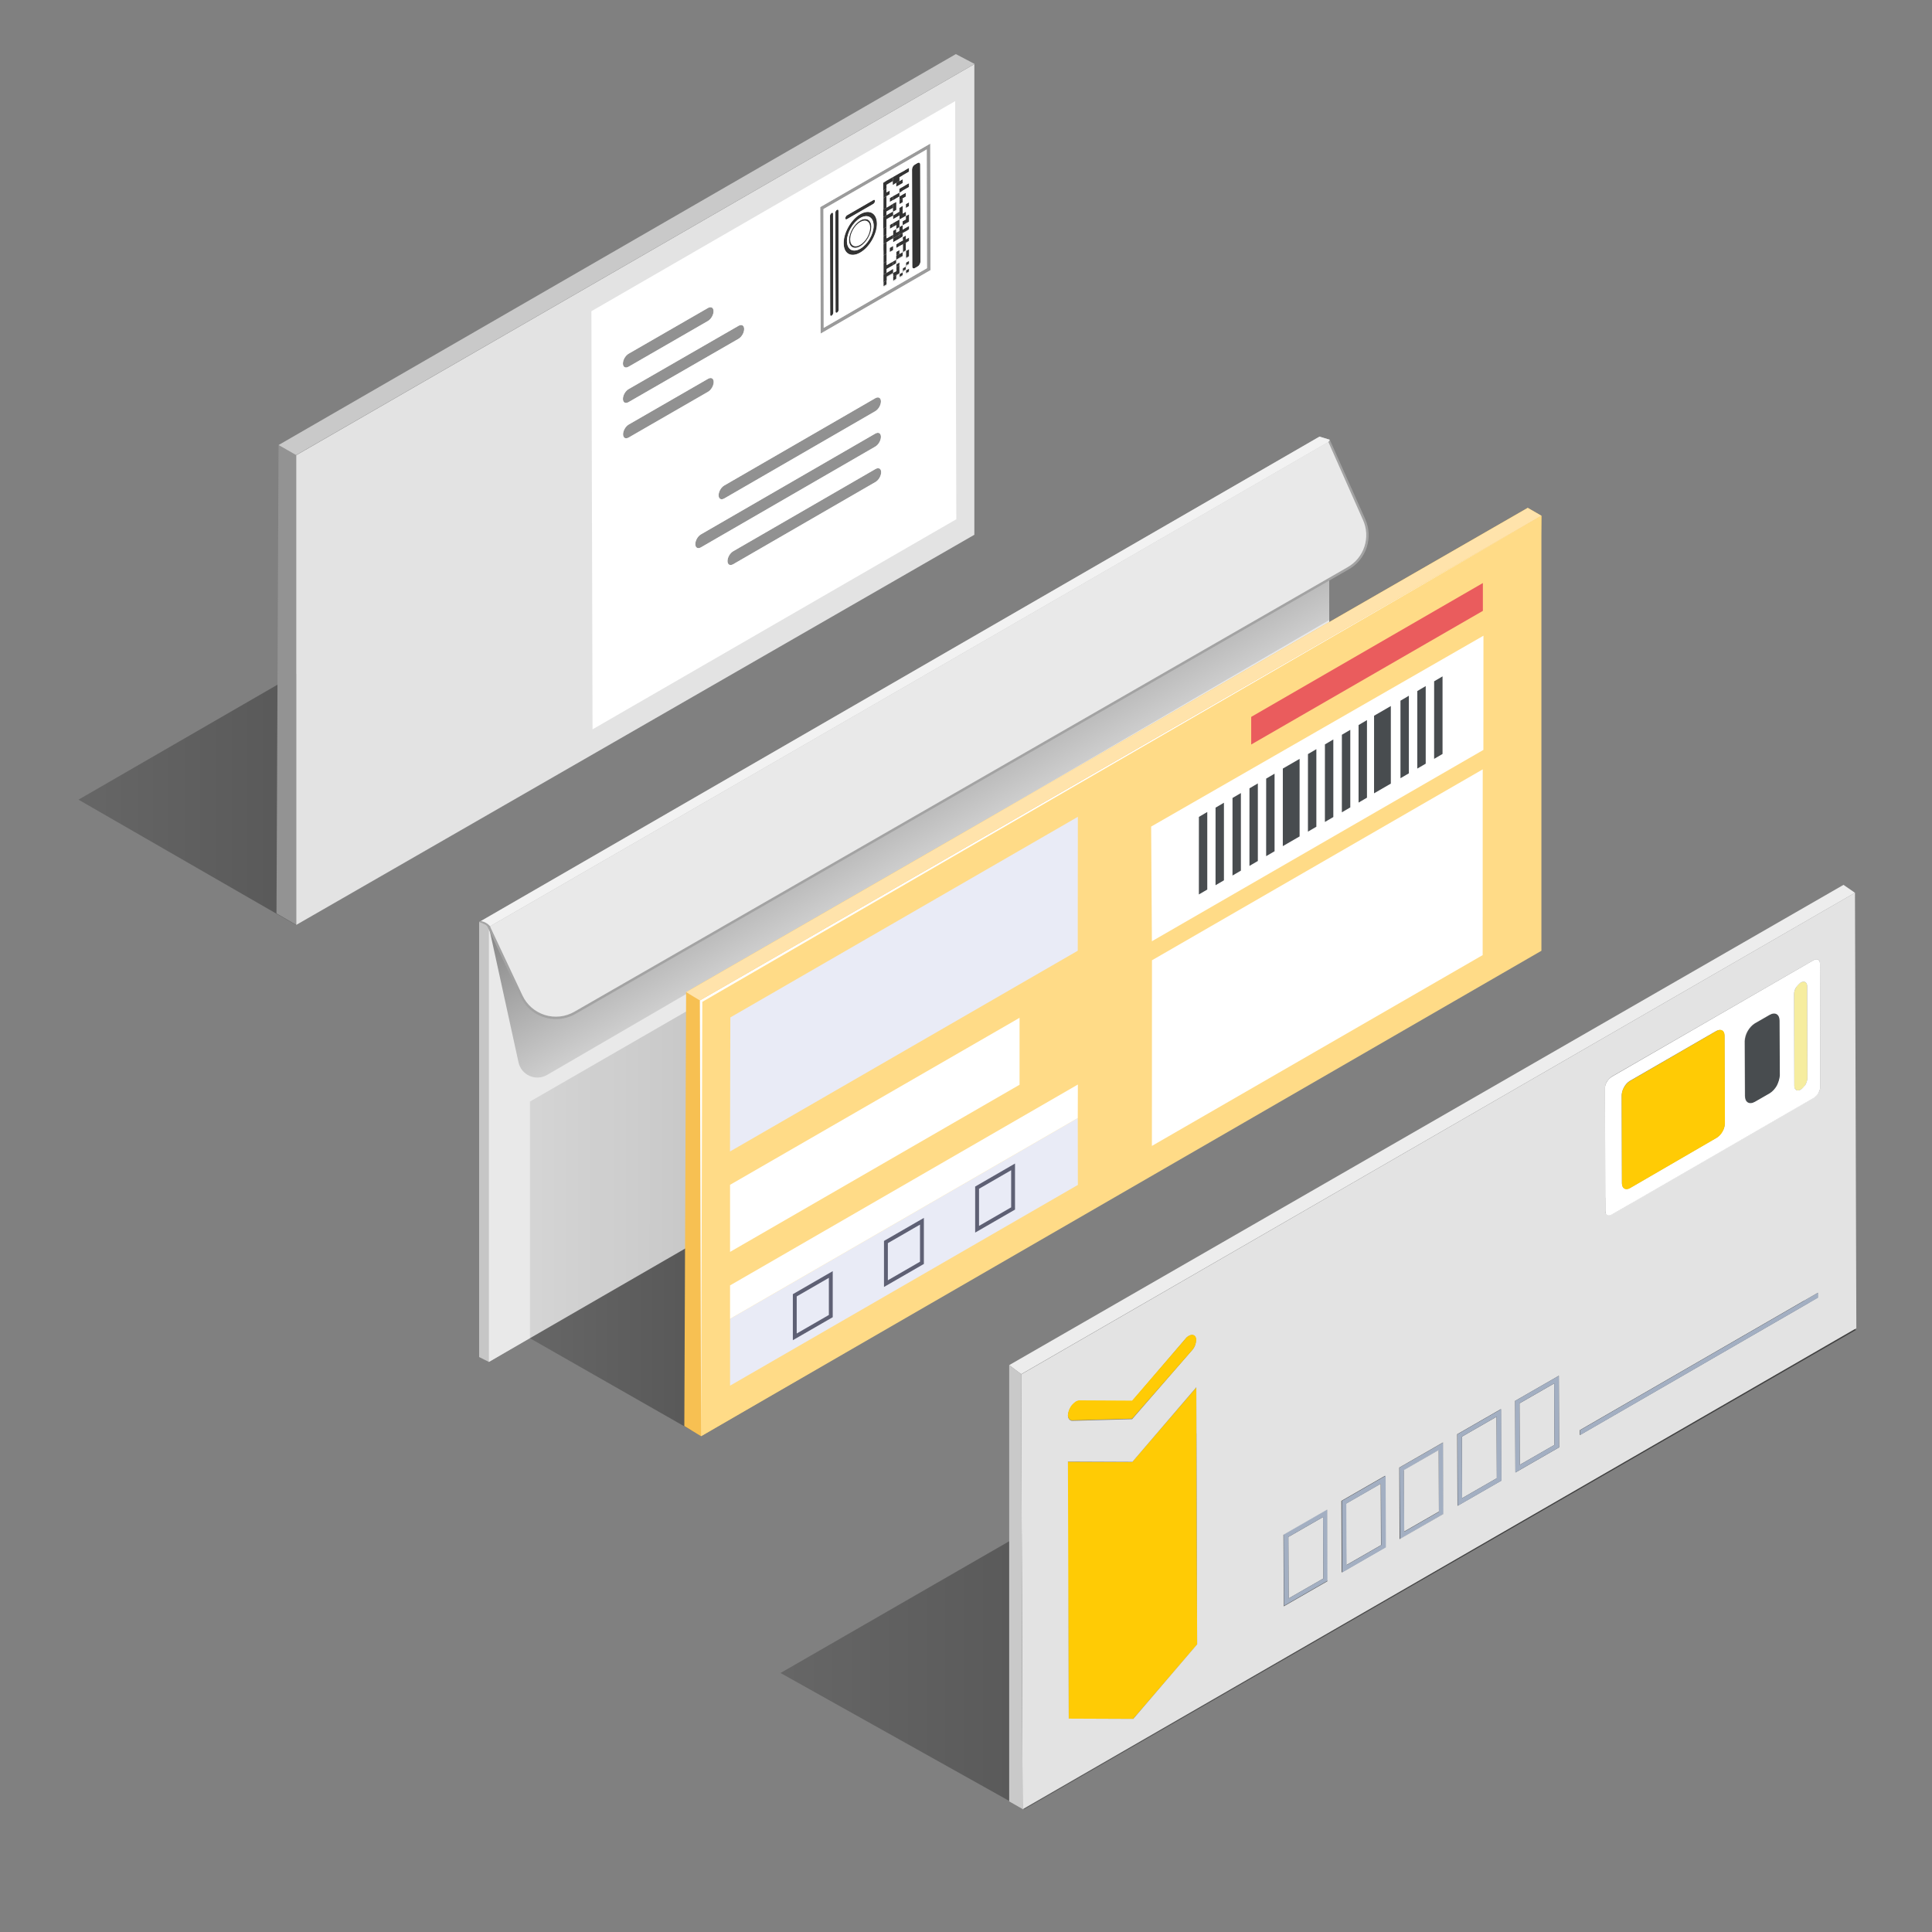 <svg width="500" height="500" viewBox="0 0 500 500" fill="none" xmlns="http://www.w3.org/2000/svg">
<rect x="0" y="0" width="500" height="500" fill="#808080" stroke="none"/>
<path d="M195.84 105.541L20.318 206.953L76.639 239.398L252.101 138.045L195.84 105.541Z" fill="url(#paint0_linear_11857_1778)"/>
<path d="M76.639 239.397V117.833L252.16 16.598V138.399L76.639 239.397Z" fill="#E3E3E3"/>
<path d="M72.087 115.176L76.637 117.776V239.341L71.555 236.386L72.087 115.176Z" fill="#939393"/>
<path d="M76.638 117.776L72.088 115.176L247.373 14L252.219 16.541L76.638 117.776Z" fill="#C9C9C9"/>
<path d="M222.614 57.433C224.032 56.605 225.214 57.256 225.214 58.91C225.214 60.565 224.032 62.574 222.614 63.402C221.196 64.229 220.014 63.579 220.014 61.924C220.014 60.27 221.196 58.26 222.614 57.433Z" fill="white"/>
<path d="M222.611 57.082C224.206 56.136 225.506 56.905 225.506 58.737C225.506 60.569 224.206 62.814 222.611 63.76C221.015 64.706 219.715 63.937 219.715 62.105C219.715 60.214 221.015 58.028 222.611 57.082ZM222.611 63.405C224.029 62.578 225.211 60.569 225.211 58.914C225.211 57.259 224.029 56.609 222.611 57.437C221.192 58.264 220.01 60.273 220.01 61.928C220.01 63.583 221.192 64.233 222.611 63.405Z" fill="#333333"/>
<path d="M222.611 55.43C224.975 54.071 226.925 55.135 226.925 57.913C226.925 60.631 224.975 64 222.611 65.359C220.247 66.718 218.297 65.654 218.297 62.877C218.297 60.158 220.247 56.79 222.611 55.43ZM222.67 64.354C224.561 63.231 226.098 60.572 226.098 58.385C226.098 56.199 224.561 55.312 222.611 56.435C220.72 57.558 219.183 60.217 219.183 62.404C219.183 64.591 220.72 65.477 222.67 64.354Z" fill="#333333"/>
<path d="M226.041 51.761C226.277 51.643 226.454 51.761 226.454 51.998C226.454 52.293 226.277 52.589 226.041 52.766L219.185 56.725C218.949 56.844 218.771 56.725 218.771 56.489C218.771 56.194 218.949 55.898 219.185 55.721L226.041 51.761Z" fill="#333333"/>
<path d="M222.611 56.431C224.502 55.308 226.039 56.194 226.098 58.381C226.098 60.568 224.562 63.227 222.67 64.35C220.779 65.473 219.243 64.586 219.184 62.4C219.184 60.213 220.72 57.554 222.611 56.431ZM222.611 63.759C224.207 62.813 225.507 60.568 225.507 58.736C225.507 56.904 224.207 56.135 222.611 57.081C221.016 58.026 219.715 60.272 219.715 62.104C219.715 63.936 221.016 64.645 222.611 63.759Z" fill="white"/>
<path d="M233.605 51.352V52.356L232.777 52.829V51.824L233.605 51.352Z" fill="#333333"/>
<path d="M235.317 55.307V56.311V57.316L234.431 57.789L233.604 58.261V57.257L234.431 56.784V55.839L235.317 55.307Z" fill="#333333"/>
<path d="M233.664 65.234V66.18L232.836 66.653L232.777 65.707L233.664 65.234Z" fill="#333333"/>
<path d="M233.663 70.144V71.149L232.836 71.622V70.676L233.663 70.144Z" fill="#333333"/>
<path d="M235.318 69.195V70.2L234.49 70.673V69.668L235.318 69.195Z" fill="#333333"/>
<path d="M234.489 62.752V63.757V64.702L233.662 65.234V64.229V63.225L234.489 62.752Z" fill="#333333"/>
<path d="M229.407 60.685L229.467 61.69L230.294 61.217L231.121 60.745V61.69L230.294 62.163L229.467 62.695L228.58 63.168V62.163V61.158L229.407 60.685Z" fill="#333333"/>
<path d="M229.467 62.695V63.641V64.645V65.65L228.639 66.123V65.118L228.58 64.173V63.168L229.467 62.695Z" fill="#333333"/>
<path d="M229.466 72.562V73.567L228.639 74.04V73.035L229.466 72.562Z" fill="#333333"/>
<path d="M232.006 71.147V72.092L231.119 72.624V71.619L232.006 71.147Z" fill="#333333"/>
<path d="M237.446 42.186C237.859 41.95 238.155 42.127 238.155 42.6L238.214 67.717C238.214 68.189 237.918 68.721 237.505 68.958L236.796 69.371C236.382 69.608 236.086 69.43 236.086 68.958L236.027 43.841C236.027 43.368 236.323 42.836 236.737 42.6L237.446 42.186Z" fill="#333333"/>
<path d="M215.166 55.072C215.402 54.954 215.579 55.072 215.579 55.308L215.638 80.898C215.638 81.193 215.461 81.489 215.225 81.666C214.988 81.784 214.811 81.666 214.811 81.43L214.752 55.84C214.752 55.604 214.929 55.249 215.166 55.072Z" fill="#333333"/>
<path d="M216.585 54.304C216.821 54.186 216.999 54.304 216.999 54.541L217.058 80.13C217.058 80.425 216.88 80.721 216.644 80.898C216.408 81.016 216.23 80.898 216.23 80.662L216.171 55.072C216.112 54.777 216.349 54.422 216.585 54.304Z" fill="#333333"/>
<path d="M226.511 112.218C227.338 111.745 227.988 112.1 227.988 113.046C227.988 113.991 227.338 115.114 226.511 115.587L181.419 141.649C180.591 142.122 179.941 141.767 179.941 140.822C179.941 139.876 180.591 138.753 181.419 138.281L226.511 112.218Z" fill="#919191"/>
<path d="M183.193 98.039C184.021 97.566 184.671 97.92 184.671 98.866C184.671 99.811 184.021 100.934 183.193 101.407L162.686 113.227C161.859 113.7 161.209 113.345 161.209 112.399C161.209 111.454 161.859 110.331 162.686 109.858L183.193 98.039Z" fill="#919191"/>
<path d="M226.512 103.06C227.339 102.587 227.989 102.942 227.989 103.887C227.989 104.833 227.339 105.956 226.512 106.429L187.448 129.004C186.621 129.477 185.971 129.122 185.971 128.177C185.971 127.231 186.621 126.108 187.448 125.636L226.512 103.06Z" fill="#919191"/>
<path d="M191.113 84.328C191.94 83.855 192.59 84.209 192.59 85.155C192.59 86.101 191.94 87.223 191.113 87.696L162.686 104.066C161.859 104.539 161.209 104.185 161.209 103.239C161.209 102.293 161.859 101.171 162.686 100.698L191.113 84.328Z" fill="#919191"/>
<path d="M183.193 79.716C184.021 79.243 184.671 79.598 184.671 80.544C184.671 81.489 184.021 82.612 183.193 83.085L162.686 94.904C161.859 95.377 161.209 95.023 161.209 94.077C161.209 93.132 161.859 92.009 162.686 91.536L183.193 79.716Z" fill="#919191"/>
<path d="M226.571 121.38C227.398 120.908 228.048 121.262 228.048 122.208C228.048 123.153 227.398 124.276 226.571 124.749L189.753 146.024C188.925 146.497 188.275 146.142 188.275 145.197C188.275 144.251 188.925 143.128 189.753 142.656L226.571 121.38Z" fill="#919191"/>
<path d="M231.948 59.266V60.211L232.776 59.738V60.743L231.948 61.216L231.121 61.689V60.743V59.738L231.948 59.266Z" fill="#333333"/>
<path d="M229.407 48.809V49.813L230.235 49.34V50.286L229.407 50.759L228.58 51.291V50.286V49.281L229.407 48.809Z" fill="#333333"/>
<path d="M212.27 53.595L240.755 37.166L240.873 69.906L212.388 86.336L212.27 53.595ZM239.927 69.374L239.868 38.644L213.156 54.068L213.215 84.799L239.927 69.374Z" fill="#9B9B9B"/>
<path d="M235.32 67.186V68.19L234.492 68.663V67.717L235.32 67.186Z" fill="#333333"/>
<path d="M232.835 68.666V69.671V70.675L232.008 71.148L231.121 71.621V70.616L232.008 70.144L231.948 69.139L232.835 68.666Z" fill="#333333"/>
<path d="M235.32 64.231V65.235V66.24L234.492 66.713V65.708V64.703L235.32 64.231Z" fill="#333333"/>
<path d="M234.491 60.746V61.751L235.319 61.278V62.283L234.491 62.755L233.664 63.228L232.777 63.701V62.696L233.664 62.224L233.605 61.219L234.491 60.746Z" fill="#333333"/>
<path d="M229.466 67.6V68.604L230.293 68.132L231.121 67.659V68.663L230.293 69.136L229.466 69.609V70.614L228.639 71.086V70.082V69.077V68.132L229.466 67.6Z" fill="#333333"/>
<path d="M231.951 60.214V59.268L232.779 58.736V59.741L231.951 60.214Z" fill="white"/>
<path d="M235.261 52.35V53.354L234.434 53.827V52.822L235.261 52.35Z" fill="#333333"/>
<path d="M229.407 50.762V51.766V52.771V53.776L228.58 54.248V53.244V52.239V51.294L229.407 50.762Z" fill="#333333"/>
<path d="M153.055 80.542L247.198 26.172L247.493 134.38L153.35 188.751L153.055 80.542ZM240.815 69.904L240.756 37.164L212.271 53.593L212.389 86.334L240.815 69.904ZM226.514 115.587C227.341 115.114 227.991 113.992 227.991 113.046C227.991 112.1 227.341 111.746 226.514 112.219L181.422 138.281C180.594 138.754 179.944 139.876 179.944 140.822C179.944 141.768 180.594 142.122 181.422 141.649L226.514 115.587ZM226.514 106.427C227.341 105.954 227.991 104.831 227.991 103.886C227.991 102.94 227.341 102.586 226.514 103.058L187.45 125.634C186.622 126.107 185.972 127.23 185.972 128.175C185.972 129.121 186.622 129.475 187.45 129.002L226.514 106.427ZM226.573 124.747C227.4 124.275 228.05 123.152 228.05 122.206C228.05 121.261 227.4 120.906 226.573 121.379L189.755 142.654C188.927 143.127 188.277 144.25 188.277 145.195C188.277 146.141 188.927 146.495 189.755 146.023L226.573 124.747ZM162.688 100.694C161.86 101.167 161.21 102.29 161.21 103.236C161.21 104.181 161.86 104.536 162.688 104.063L191.114 87.693C191.941 87.22 192.591 86.097 192.591 85.152C192.591 84.206 191.941 83.852 191.114 84.324L162.688 100.694ZM162.688 91.534C161.86 92.007 161.21 93.13 161.21 94.076C161.21 95.021 161.86 95.376 162.688 94.903L183.195 83.083C184.022 82.611 184.672 81.488 184.672 80.542C184.672 79.597 184.022 79.242 183.195 79.715L162.688 91.534ZM161.269 112.396C161.269 113.341 161.919 113.696 162.747 113.223L183.254 101.404C184.081 100.931 184.731 99.808 184.731 98.862C184.731 97.917 184.081 97.562 183.254 98.035L162.747 109.855C161.919 110.327 161.269 111.45 161.269 112.396Z" fill="white"/>
<path d="M234.489 68.666V69.671L233.662 70.144V69.198L234.489 68.666Z" fill="#333333"/>
<path d="M232.838 68.665L231.951 69.138V68.133L232.838 67.66V68.665Z" fill="#333333"/>
<path d="M231.121 67.658L231.948 67.186V68.131L231.121 68.663V67.658Z" fill="#333333"/>
<path d="M230.298 69.138L231.125 68.665L231.953 68.133V69.138L232.012 70.142L231.125 70.615V69.61L230.298 70.142L229.471 70.615V69.61L230.298 69.138Z" fill="white"/>
<path d="M232.779 64.705V65.71L231.951 66.183V65.178L232.779 64.705Z" fill="#333333"/>
<path d="M232.779 62.695V63.7L231.951 64.173V63.227L232.779 62.695Z" fill="#333333"/>
<path d="M231.12 64.705V65.651L230.293 66.123V65.178L231.12 64.705Z" fill="#333333"/>
<path d="M233.605 60.273V61.219L232.777 61.751V60.746L233.605 60.273Z" fill="#333333"/>
<path d="M231.12 64.702V65.647L230.293 66.12V65.175V64.17L231.12 63.697V64.702Z" fill="white"/>
<path d="M229.466 65.652V66.657V67.603L228.639 68.135V67.13V66.125L229.466 65.652Z" fill="#333333"/>
<path d="M232.776 60.746V61.751L231.948 62.224L231.121 62.696V61.692L231.948 61.219L232.776 60.746Z" fill="#333333"/>
<path d="M233.605 58.264V59.268L234.491 58.796L235.319 58.323V59.268L234.491 59.8L233.605 60.273L232.777 60.746V59.741V58.736L233.605 58.264Z" fill="#333333"/>
<path d="M231.953 62.225L232.78 61.753L233.608 61.221L233.667 62.225L232.78 62.698L231.953 63.23V64.176L232.78 63.703L233.667 63.23V64.235V65.239L232.78 65.712V64.707L231.953 65.18V66.185V67.19L231.125 67.662L230.298 68.135L229.471 68.608V67.603V66.658V65.653V64.648V63.644V62.698L230.298 62.166L231.125 61.694V62.698L231.953 62.225Z" fill="white"/>
<path d="M232.777 56.783L233.605 56.311L234.432 55.838V56.783L233.605 57.256V58.261L232.777 58.734V57.788V56.783Z" fill="white"/>
<path d="M232.776 56.785V57.79V58.735L231.948 59.267V58.263L231.121 58.735V57.731L231.948 57.258L232.776 56.785Z" fill="#333333"/>
<path d="M229.407 58.736V59.682V60.687L228.58 61.159V60.214V59.209L229.407 58.736Z" fill="#333333"/>
<path d="M234.432 49.869V50.874L233.605 51.347L232.777 51.819V50.815L233.605 50.342L234.432 49.869Z" fill="#333333"/>
<path d="M235.258 47.387V48.391L234.431 48.864L233.604 49.337V48.391L234.431 47.859L235.258 47.387Z" fill="#333333"/>
<path d="M230.238 54.246L231.124 53.773V54.778L230.238 55.251L229.41 55.724V54.719L230.238 54.246Z" fill="white"/>
<path d="M231.064 50.815V51.819L230.236 52.292V51.287L231.064 50.815Z" fill="#333333"/>
<path d="M233.606 46.383V47.388L232.779 47.86L231.893 48.333V47.328L232.779 46.856L233.606 46.383Z" fill="#333333"/>
<path d="M235.258 43.428V44.432L234.431 44.905L233.604 45.378V44.432L234.431 43.901L235.258 43.428Z" fill="#333333"/>
<path d="M213.098 54.128L239.81 38.703L239.869 69.434L213.157 84.859L213.098 54.128ZM235.259 44.436V43.431L234.432 43.904L233.605 44.377L232.777 44.849L231.95 45.322L231.123 45.795L230.295 46.268L229.468 46.74L228.64 47.213V48.218V49.223V50.227V51.232V52.237V53.241V54.246V55.251V56.255V57.26V58.265V59.269V60.274V61.279V62.283V63.288V64.293V65.297V66.302V67.307V68.311V69.316V70.321V71.325V72.33V73.335V74.339L229.468 73.867V72.862V71.857L230.295 71.384L231.123 70.912V71.916V72.921L231.95 72.448V71.443L232.777 70.971V71.975L233.605 71.502V70.498L234.432 70.025V71.03L235.259 70.557V69.552L234.432 70.025V69.02L235.259 68.548V67.543L234.432 68.016V69.02L233.605 69.493V70.498L232.777 70.971V69.966V68.961V67.957L231.95 68.429V67.425L232.777 66.952L233.605 66.479V65.475L234.432 65.002V66.006V67.011L235.259 66.538V65.534V64.529L234.432 65.002V63.997V62.992L235.259 62.52V61.515L234.432 61.988V60.983L233.605 61.456V60.451L234.432 59.978L235.259 59.506V58.501L234.432 58.974L233.605 59.447V58.442L234.432 57.969L235.259 57.496V56.492V55.487L234.432 55.96V54.955L233.605 55.428V54.423V53.419L232.777 53.891V54.896L231.95 55.369L231.123 55.842V54.837L231.95 54.364V53.359V52.355L231.123 52.828L230.295 53.3L229.468 53.773V52.769V51.764V50.759L230.295 50.286V49.282L229.468 49.755V48.75V47.745L230.295 47.272L231.123 46.8V47.804L231.95 47.331V48.336L232.777 47.863L233.605 47.391V46.386L232.777 46.859V45.854L233.605 45.381L234.432 44.908L235.259 44.436ZM222.672 65.356C225.035 63.997 226.986 60.629 226.986 57.91C226.986 55.191 225.035 54.069 222.672 55.428C220.308 56.787 218.357 60.156 218.357 62.874C218.298 65.652 220.249 66.775 222.672 65.356ZM238.214 67.72L238.155 42.604C238.155 42.131 237.86 41.953 237.446 42.19L236.737 42.604C236.323 42.84 236.028 43.372 236.028 43.845L236.087 68.961C236.087 69.434 236.382 69.611 236.796 69.375L237.505 68.961C237.919 68.725 238.214 68.134 238.214 67.72ZM215.698 80.958L215.639 55.369C215.639 55.073 215.462 54.955 215.225 55.132C214.989 55.31 214.811 55.605 214.811 55.901L214.871 81.49C214.871 81.786 215.048 81.904 215.284 81.727C215.521 81.549 215.698 81.195 215.698 80.958ZM217.057 80.131L216.998 54.541C216.998 54.246 216.821 54.128 216.584 54.305C216.348 54.482 216.171 54.778 216.171 55.073L216.23 80.663C216.23 80.958 216.407 81.076 216.644 80.899C216.88 80.781 217.057 80.426 217.057 80.131ZM235.259 48.395V47.391L234.432 47.863L233.605 48.336L232.777 48.809V49.814L231.95 50.286L231.123 50.759L230.295 51.232V52.237L231.123 51.764L231.95 51.291L232.777 50.818V51.823V52.828L233.605 52.355V51.35L234.432 50.877V49.873L233.605 50.345L232.777 50.818V49.814L233.605 49.341L234.432 48.868L235.259 48.395ZM219.185 55.723C218.948 55.842 218.771 56.196 218.771 56.492C218.771 56.787 218.948 56.905 219.185 56.728L226.04 52.769C226.277 52.65 226.454 52.296 226.454 52C226.454 51.705 226.277 51.587 226.04 51.764L219.185 55.723ZM235.259 53.359V52.355L234.432 52.828V53.832L235.259 53.359Z" fill="white"/>
<path d="M232.779 65.709L232.838 66.655L231.951 67.186V66.182L232.779 65.709Z" fill="#333333"/>
<path d="M231.121 69.611V70.616L230.293 71.089L229.466 71.562V72.566L228.639 73.039V72.093V71.089L229.466 70.616L230.293 70.143L231.121 69.611Z" fill="#333333"/>
<path d="M231.12 63.697V64.702L230.293 65.175V64.17L231.12 63.697Z" fill="#333333"/>
<path d="M231.12 57.73V58.735L230.293 59.208V58.203L231.12 57.73Z" fill="#333333"/>
<path d="M233.605 53.299V54.303V55.308L234.432 54.835V55.84L233.605 56.313L232.777 56.786V55.781V54.776V53.831L233.605 53.299Z" fill="#333333"/>
<path d="M232.776 54.775V55.78L231.948 56.253L231.121 56.726V55.78L231.948 55.307L232.776 54.775Z" fill="#333333"/>
<path d="M229.41 56.725L230.238 56.252L231.124 55.779V56.725L231.951 56.252L232.779 55.779V56.784L231.951 57.257L231.124 57.73L230.297 58.202V59.207L231.124 58.734L231.951 58.261V59.266L231.124 59.739V60.743L230.297 61.216L229.469 61.689L229.41 60.684V59.68V58.734V57.73V56.725Z" fill="white"/>
<path d="M231.947 52.293V53.298V54.302L231.12 54.775V53.77L231.061 52.766L231.947 52.293Z" fill="#333333"/>
<path d="M231.121 54.775V55.78L230.235 56.253L229.407 56.726V57.73V58.735L228.58 59.208V58.203V57.198V56.194L229.407 55.721L230.235 55.248L231.121 54.775Z" fill="#333333"/>
<path d="M233.602 48.393V49.338L232.774 49.87V50.816L231.947 51.288L231.061 51.82V50.816L231.947 50.343L232.774 49.87V48.865L233.602 48.393Z" fill="#333333"/>
<path d="M231.062 52.766L231.121 53.77L230.235 54.243L229.407 54.716V55.721L228.58 56.193V55.248V54.243L229.407 53.77L230.235 53.297L231.062 52.766Z" fill="#333333"/>
<path d="M233.602 44.432V45.377L232.774 45.85V46.855L231.888 47.327L231.061 47.859V46.855V45.85L231.888 45.377L232.715 44.904L233.602 44.432Z" fill="#333333"/>
<path d="M231.062 45.853V46.858L230.235 47.331L229.407 47.804V48.808L228.58 49.281V48.276V47.331L229.407 46.799L230.235 46.326L231.062 45.853Z" fill="#333333"/>
<path d="M124 238.611L341.476 113L344.103 113.777L341.476 225.577L126.526 352.464L124 351.201V238.611Z" fill="#C6C6C6"/>
<path d="M126.527 239.875L344.003 114.264V226.841L126.527 352.465V239.875Z" fill="#E9E9E9"/>
<path style="mix-blend-mode:multiply" opacity="0.44" d="M126.527 239.875L134.194 274.942C134.362 275.711 134.709 276.429 135.208 277.038C135.706 277.647 136.341 278.13 137.061 278.447C137.781 278.764 138.566 278.906 139.352 278.862C140.138 278.819 140.902 278.59 141.582 278.194L344.003 160.458V114.264L126.527 239.875Z" fill="url(#paint1_linear_11857_1778)"/>
<path d="M126.527 239.876L134.92 257.747C135.501 258.987 136.333 260.093 137.364 260.994C138.395 261.895 139.601 262.572 140.907 262.982C142.214 263.393 143.591 263.527 144.952 263.377C146.313 263.227 147.627 262.796 148.813 262.111L348.929 147.064C351.058 145.844 352.657 143.875 353.415 141.54C354.172 139.206 354.034 136.673 353.027 134.435L344.003 114.227L126.527 239.876Z" fill="#E9E9E9"/>
<path d="M344.147 113.814L353.316 134.332C354.352 136.637 354.493 139.246 353.711 141.65C352.929 144.054 351.28 146.08 349.085 147.334L148.957 262.387C147.407 263.275 145.653 263.741 143.867 263.739C141.931 263.74 140.035 263.19 138.401 262.152C136.766 261.114 135.462 259.631 134.641 257.878L126.116 239.748C125.98 239.564 125.808 239.409 125.61 239.293C125.09 239.03 124.552 238.802 124 238.611L124.474 238.371C125.044 238.495 125.592 238.708 126.097 239.003C126.93 239.489 126.936 240.013 126.936 240.013L135.203 257.613C135.765 258.811 136.569 259.88 137.566 260.752C138.562 261.623 139.728 262.278 140.99 262.676C142.253 263.074 143.584 263.205 144.9 263.062C146.216 262.919 147.487 262.504 148.635 261.844L348.769 146.785C350.834 145.609 352.386 143.704 353.12 141.444C353.855 139.184 353.72 136.731 352.742 134.566L343.774 114.358L344.147 113.814Z" fill="#A3A3A3"/>
<path d="M124.475 238.371C124.959 238.427 125.423 238.593 125.832 238.858C126.212 239.086 126.557 239.369 126.855 239.698L343.775 114.396L344.148 113.815L341.477 113L124.475 238.371Z" fill="#F2F2F2"/>
<path opacity="0.44" d="M137.148 346.35V285.089L291.727 195.934V257.271L137.148 346.35Z" fill="url(#paint2_linear_11857_1778)"/>
<path d="M137.148 346.332L178.859 370.134L305.721 296.962L264.282 272.99L137.148 346.332Z" fill="url(#paint3_linear_11857_1778)"/>
<path d="M177.563 256.763L395.379 131.436L398.916 133.475L396.282 246.791L181.44 371.683L177.102 369.062L177.563 256.763Z" fill="#F7C052"/>
<path d="M181.441 259.094L398.917 133.477V246.06L181.441 371.684V259.094Z" fill="#FFDB87"/>
<path d="M189.012 263.308L278.95 211.393L278.919 246.049L188.924 298.003L189.012 263.308Z" fill="#E9EBF6"/>
<path d="M188.938 341.307L278.926 289.354L278.951 306.657L188.938 358.61V341.307Z" fill="#E9EBF6"/>
<path d="M188.938 332.661L278.951 280.676L278.926 289.353L188.938 341.306V332.661Z" fill="white"/>
<path d="M188.938 306.63L263.859 263.41V280.732L188.938 323.99V306.63Z" fill="white"/>
<path d="M298.111 296.564L383.711 247.181L383.73 199.111L298.13 248.52L298.111 296.564Z" fill="white"/>
<path d="M298.11 243.593L383.899 194.078L383.918 164.523L297.914 213.919L298.11 243.593Z" fill="white"/>
<path d="M383.767 150.889L323.807 185.533V192.681L383.767 158.088V150.889Z" fill="#EA5C5D"/>
<path d="M336.335 196.395L331.997 198.902L331.99 218.977L336.335 216.464V196.395Z" fill="#484C4F"/>
<path d="M359.946 182.723L355.608 185.236L355.602 205.311L359.946 202.798V182.723Z" fill="#484C4F"/>
<path d="M329.856 200.229L327.684 201.504L327.678 221.573L329.856 220.304V200.229Z" fill="#484C4F"/>
<path d="M325.53 202.748L323.364 204.017L323.357 224.093L325.53 222.823V202.748Z" fill="#484C4F"/>
<path d="M321.141 205.244L318.975 206.513L318.969 226.589L321.141 225.319V205.244Z" fill="#484C4F"/>
<path d="M316.752 207.75L314.586 209.019L314.58 229.095L316.752 227.825V207.75Z" fill="#484C4F"/>
<path d="M353.77 186.363L351.598 187.639V207.708L353.77 206.439V186.363Z" fill="#484C4F"/>
<path d="M349.452 188.881L347.28 190.156L347.273 210.226L349.452 208.956V188.881Z" fill="#484C4F"/>
<path d="M345.063 191.375L342.891 192.651L342.885 212.72L345.063 211.45V191.375Z" fill="#484C4F"/>
<path d="M373.327 175.045L371.155 176.321L371.148 196.396L373.327 195.12V175.045Z" fill="#484C4F"/>
<path d="M368.972 177.562L366.799 178.838L366.793 198.907L368.972 197.638V177.562Z" fill="#484C4F"/>
<path d="M364.614 180.059L362.441 181.334V201.403L364.614 200.134V180.059Z" fill="#484C4F"/>
<path d="M340.673 193.881L338.5 195.156L338.494 215.226L340.673 213.956V193.881Z" fill="#484C4F"/>
<path d="M312.44 210.139L310.274 211.414L310.268 231.483L312.44 230.214V210.139Z" fill="#484C4F"/>
<path d="M181.443 371.684L181.127 258.911L181.285 258.816L398.918 133.477L181.758 259.277L181.443 371.684Z" fill="white"/>
<path d="M181.126 258.91L177.564 256.763L395.381 131.436L398.917 133.475L181.126 258.91Z" fill="#FFE3AB"/>
<path d="M205.689 335.22V345.975L215.01 340.601V329.84L205.689 335.22Z" stroke="#5E6074" stroke-miterlimit="10"/>
<path d="M229.277 321.439V332.2L238.598 326.819V316.059L229.277 321.439Z" stroke="#5E6074" stroke-miterlimit="10"/>
<path d="M252.871 307.369V318.129L262.186 312.749V301.988L252.871 307.369Z" stroke="#5E6074" stroke-miterlimit="10"/>
<path d="M417.354 308.891L202 432.97L265.065 468.25L480.348 344.17L417.354 308.891Z" fill="url(#paint4_linear_11857_1778)"/>
<path d="M402.225 358.029L402.296 373.937L393.317 379.098L393.246 363.19L402.225 358.029Z" fill="#E3E3E3"/>
<path d="M387.307 366.652L387.378 382.56L378.399 387.721L378.328 371.813L387.307 366.652Z" fill="#E3E3E3"/>
<path d="M362.207 379.805L373.519 373.301L373.59 391.824L362.348 398.329L362.207 379.805ZM372.388 391.259L372.317 375.351L363.338 380.512L363.409 396.42L372.388 391.259Z" fill="#A3AFC2"/>
<path d="M342.411 392.602L342.481 408.509L333.502 413.67L333.432 397.763L342.411 392.602Z" fill="#E3E3E3"/>
<path d="M332.23 397.053L343.543 390.549L343.613 409.072L332.301 415.577L332.23 397.053ZM342.482 408.507L342.411 392.599L333.432 397.76L333.503 413.668L342.482 408.507Z" fill="#A3AFC2"/>
<path d="M309.607 359.088L309.819 425.617L293.204 444.918L276.519 444.848L276.307 378.318L292.992 378.389L309.607 359.088Z" fill="#FFCB05"/>
<path d="M264.287 355.694L480.065 231.049L480.419 343.745L264.641 468.249L264.287 355.694ZM309.818 425.546L309.606 359.017L293.062 378.318L276.377 378.247L276.589 444.777L293.274 444.847L309.818 425.546ZM471.086 281.246L471.016 249.431C471.016 248.37 470.238 247.946 469.319 248.512L417.071 278.63C416.576 278.984 416.223 279.408 415.869 279.903C415.586 280.398 415.374 280.963 415.374 281.529L415.445 313.344C415.445 314.405 416.223 314.829 417.142 314.263L469.389 284.074C469.884 283.721 470.238 283.297 470.591 282.802C470.874 282.448 471.086 281.883 471.086 281.246ZM308.475 349.472C309.182 348.695 309.465 347.846 309.535 346.856C309.535 345.584 308.616 345.16 307.556 345.796C307.202 346.008 306.92 346.291 306.707 346.574L292.992 362.623L279.276 362.552C278.922 362.552 278.639 362.693 278.427 362.835C277.791 363.259 277.367 363.683 277.013 364.319C276.66 364.956 276.448 365.592 276.377 366.299C276.377 367.147 276.872 367.713 277.508 367.713L292.992 367.289L308.475 349.472ZM388.508 383.196L388.437 364.673L377.125 371.177L377.196 389.701L388.508 383.196ZM403.496 374.571L403.426 356.047L392.114 362.552L392.184 381.075L403.496 374.571ZM343.542 409.214L343.472 390.691L332.16 397.195L332.23 415.719L343.542 409.214ZM358.46 400.447V381.924L347.148 388.428L347.219 406.952L358.46 400.447ZM373.519 391.822L373.449 373.298L362.137 379.803L362.207 398.326L373.519 391.822ZM470.45 335.827V334.554L408.87 370.117V371.389L470.45 335.827Z" fill="#E3E3E3"/>
<path d="M465.996 254.312C466.915 253.746 467.692 254.17 467.692 255.231L467.763 278.986C467.763 279.623 467.551 280.118 467.268 280.683C466.985 281.249 466.561 281.602 466.066 281.956C465.147 282.521 464.37 282.097 464.37 281.037L464.299 257.281C464.299 256.645 464.511 256.15 464.794 255.585C465.147 255.019 465.501 254.595 465.996 254.312Z" fill="#F6ED9F"/>
<path d="M458.006 262.654C459.42 261.806 460.622 262.513 460.622 264.139L460.693 278.35C460.622 279.198 460.339 280.117 459.915 280.966C459.42 281.743 458.854 282.38 458.077 282.945L454.259 285.137C452.845 285.985 451.643 285.278 451.643 283.652L451.572 269.441C451.643 268.593 451.926 267.674 452.35 266.826C452.845 266.048 453.41 265.411 454.188 264.846L458.006 262.654Z" fill="#484C4F"/>
<path d="M392.113 362.551L403.425 356.047L403.496 374.57L392.184 381.075L392.113 362.551ZM402.294 373.934L402.223 358.027L393.244 363.188L393.315 379.095L402.294 373.934Z" fill="#A3AFC2"/>
<path d="M372.319 375.279L372.39 391.187L363.411 396.348L363.34 380.44L372.319 375.279Z" fill="#E3E3E3"/>
<path d="M469.32 248.515C470.239 247.949 471.016 248.374 471.016 249.434L471.087 281.249C471.087 281.886 470.875 282.381 470.592 282.875C470.309 283.37 469.885 283.795 469.39 284.148L417.143 314.337C416.223 314.903 415.446 314.479 415.446 313.418L415.375 281.603C415.375 280.967 415.587 280.472 415.87 279.977C416.153 279.482 416.577 279.058 417.072 278.704L469.32 248.515ZM446.342 290.865L446.271 268.028C446.271 266.756 445.352 266.19 444.15 266.826L421.738 279.765C421.102 280.189 420.678 280.684 420.324 281.32C419.971 281.956 419.758 282.593 419.688 283.37L419.758 306.207C419.758 307.479 420.678 308.045 421.879 307.409L444.292 294.4C444.928 293.975 445.352 293.481 445.706 292.844C446.13 292.279 446.342 291.572 446.342 290.865ZM460.623 278.351L460.553 264.14C460.553 262.514 459.421 261.807 457.937 262.655L454.119 264.847C453.341 265.342 452.776 265.978 452.281 266.826C451.786 267.675 451.574 268.453 451.503 269.442L451.574 283.653C451.574 285.279 452.705 285.986 454.19 285.138L458.007 282.946C458.785 282.451 459.351 281.815 459.846 280.967C460.27 280.118 460.553 279.199 460.623 278.351ZM467.764 278.987L467.693 255.232C467.693 254.171 466.916 253.747 465.997 254.312C465.502 254.666 465.148 255.09 464.795 255.585C464.512 256.08 464.3 256.646 464.3 257.282L464.37 281.037C464.37 282.098 465.148 282.522 466.067 281.956C466.562 281.603 466.916 281.179 467.269 280.684C467.552 280.118 467.764 279.482 467.764 278.987Z" fill="white"/>
<path d="M444.221 266.826C445.352 266.119 446.342 266.684 446.342 268.028L446.412 290.864C446.342 291.642 446.13 292.278 445.776 292.914C445.422 293.55 444.928 294.045 444.291 294.47L421.879 307.479C420.748 308.186 419.758 307.62 419.758 306.277L419.688 283.44C419.758 282.663 419.9 282.026 420.324 281.39C420.677 280.754 421.172 280.259 421.738 279.835L444.221 266.826Z" fill="#FFCB05"/>
<path d="M357.329 383.975L357.399 399.882L348.42 405.043L348.35 389.136L357.329 383.975Z" fill="#E3E3E3"/>
<path d="M347.289 388.43L358.601 381.926L358.672 400.449L347.36 406.954L347.289 388.43ZM357.47 399.884L357.399 383.976L348.42 389.137L348.491 405.045L357.47 399.884Z" fill="#A3AFC2"/>
<path d="M307.627 345.726C308.616 345.09 309.606 345.514 309.606 346.786C309.536 347.706 309.182 348.695 308.546 349.402L292.992 367.148L277.508 367.572C276.801 367.572 276.377 367.007 276.377 366.158C276.448 365.451 276.66 364.815 277.013 364.179C277.367 363.542 277.862 363.118 278.427 362.694C278.71 362.553 279.064 362.411 279.276 362.411L292.992 362.482L306.778 346.504C306.99 346.15 307.273 345.938 307.627 345.726Z" fill="#FFCB05"/>
<path d="M261.176 353.292L264.287 355.625L480.065 231.05L477.095 229L261.176 353.292Z" fill="#EDEDED"/>
<path d="M264.64 468.179L264.287 355.624L261.176 353.291V466.2L264.64 468.179Z" fill="#C9C9C9"/>
<path d="M377.197 371.178L388.509 364.674L388.58 383.197L377.268 389.702L377.197 371.178ZM387.378 382.561L387.307 366.653L378.328 371.815L378.399 387.722L387.378 382.561Z" fill="#A3AFC2"/>
<path d="M470.52 334.559V335.831L408.939 371.394V370.121L470.52 334.559Z" fill="#A3AFC2"/>
<defs>
<linearGradient id="paint0_linear_11857_1778" x1="20.318" y1="172.472" x2="252.118" y2="172.472" gradientUnits="userSpaceOnUse">
<stop stop-opacity="0.2"/>
<stop offset="0.67" stop-opacity="0.5"/>
</linearGradient>
<linearGradient id="paint1_linear_11857_1778" x1="250.813" y1="215.127" x2="230.434" y2="179.832" gradientUnits="userSpaceOnUse">
<stop stop-color="#ABABAB"/>
<stop offset="1"/>
</linearGradient>
<linearGradient id="paint2_linear_11857_1778" x1="137.148" y1="271.139" x2="291.727" y2="271.139" gradientUnits="userSpaceOnUse">
<stop stop-opacity="0.2"/>
<stop offset="0.67" stop-opacity="0.5"/>
</linearGradient>
<linearGradient id="paint3_linear_11857_1778" x1="137.148" y1="321.565" x2="305.721" y2="321.565" gradientUnits="userSpaceOnUse">
<stop stop-opacity="0.2"/>
<stop offset="0.67" stop-opacity="0.5"/>
</linearGradient>
<linearGradient id="paint4_linear_11857_1778" x1="202.027" y1="388.552" x2="480.349" y2="388.552" gradientUnits="userSpaceOnUse">
<stop stop-opacity="0.2"/>
<stop offset="0.67" stop-opacity="0.5"/>
</linearGradient>
</defs>
</svg>
